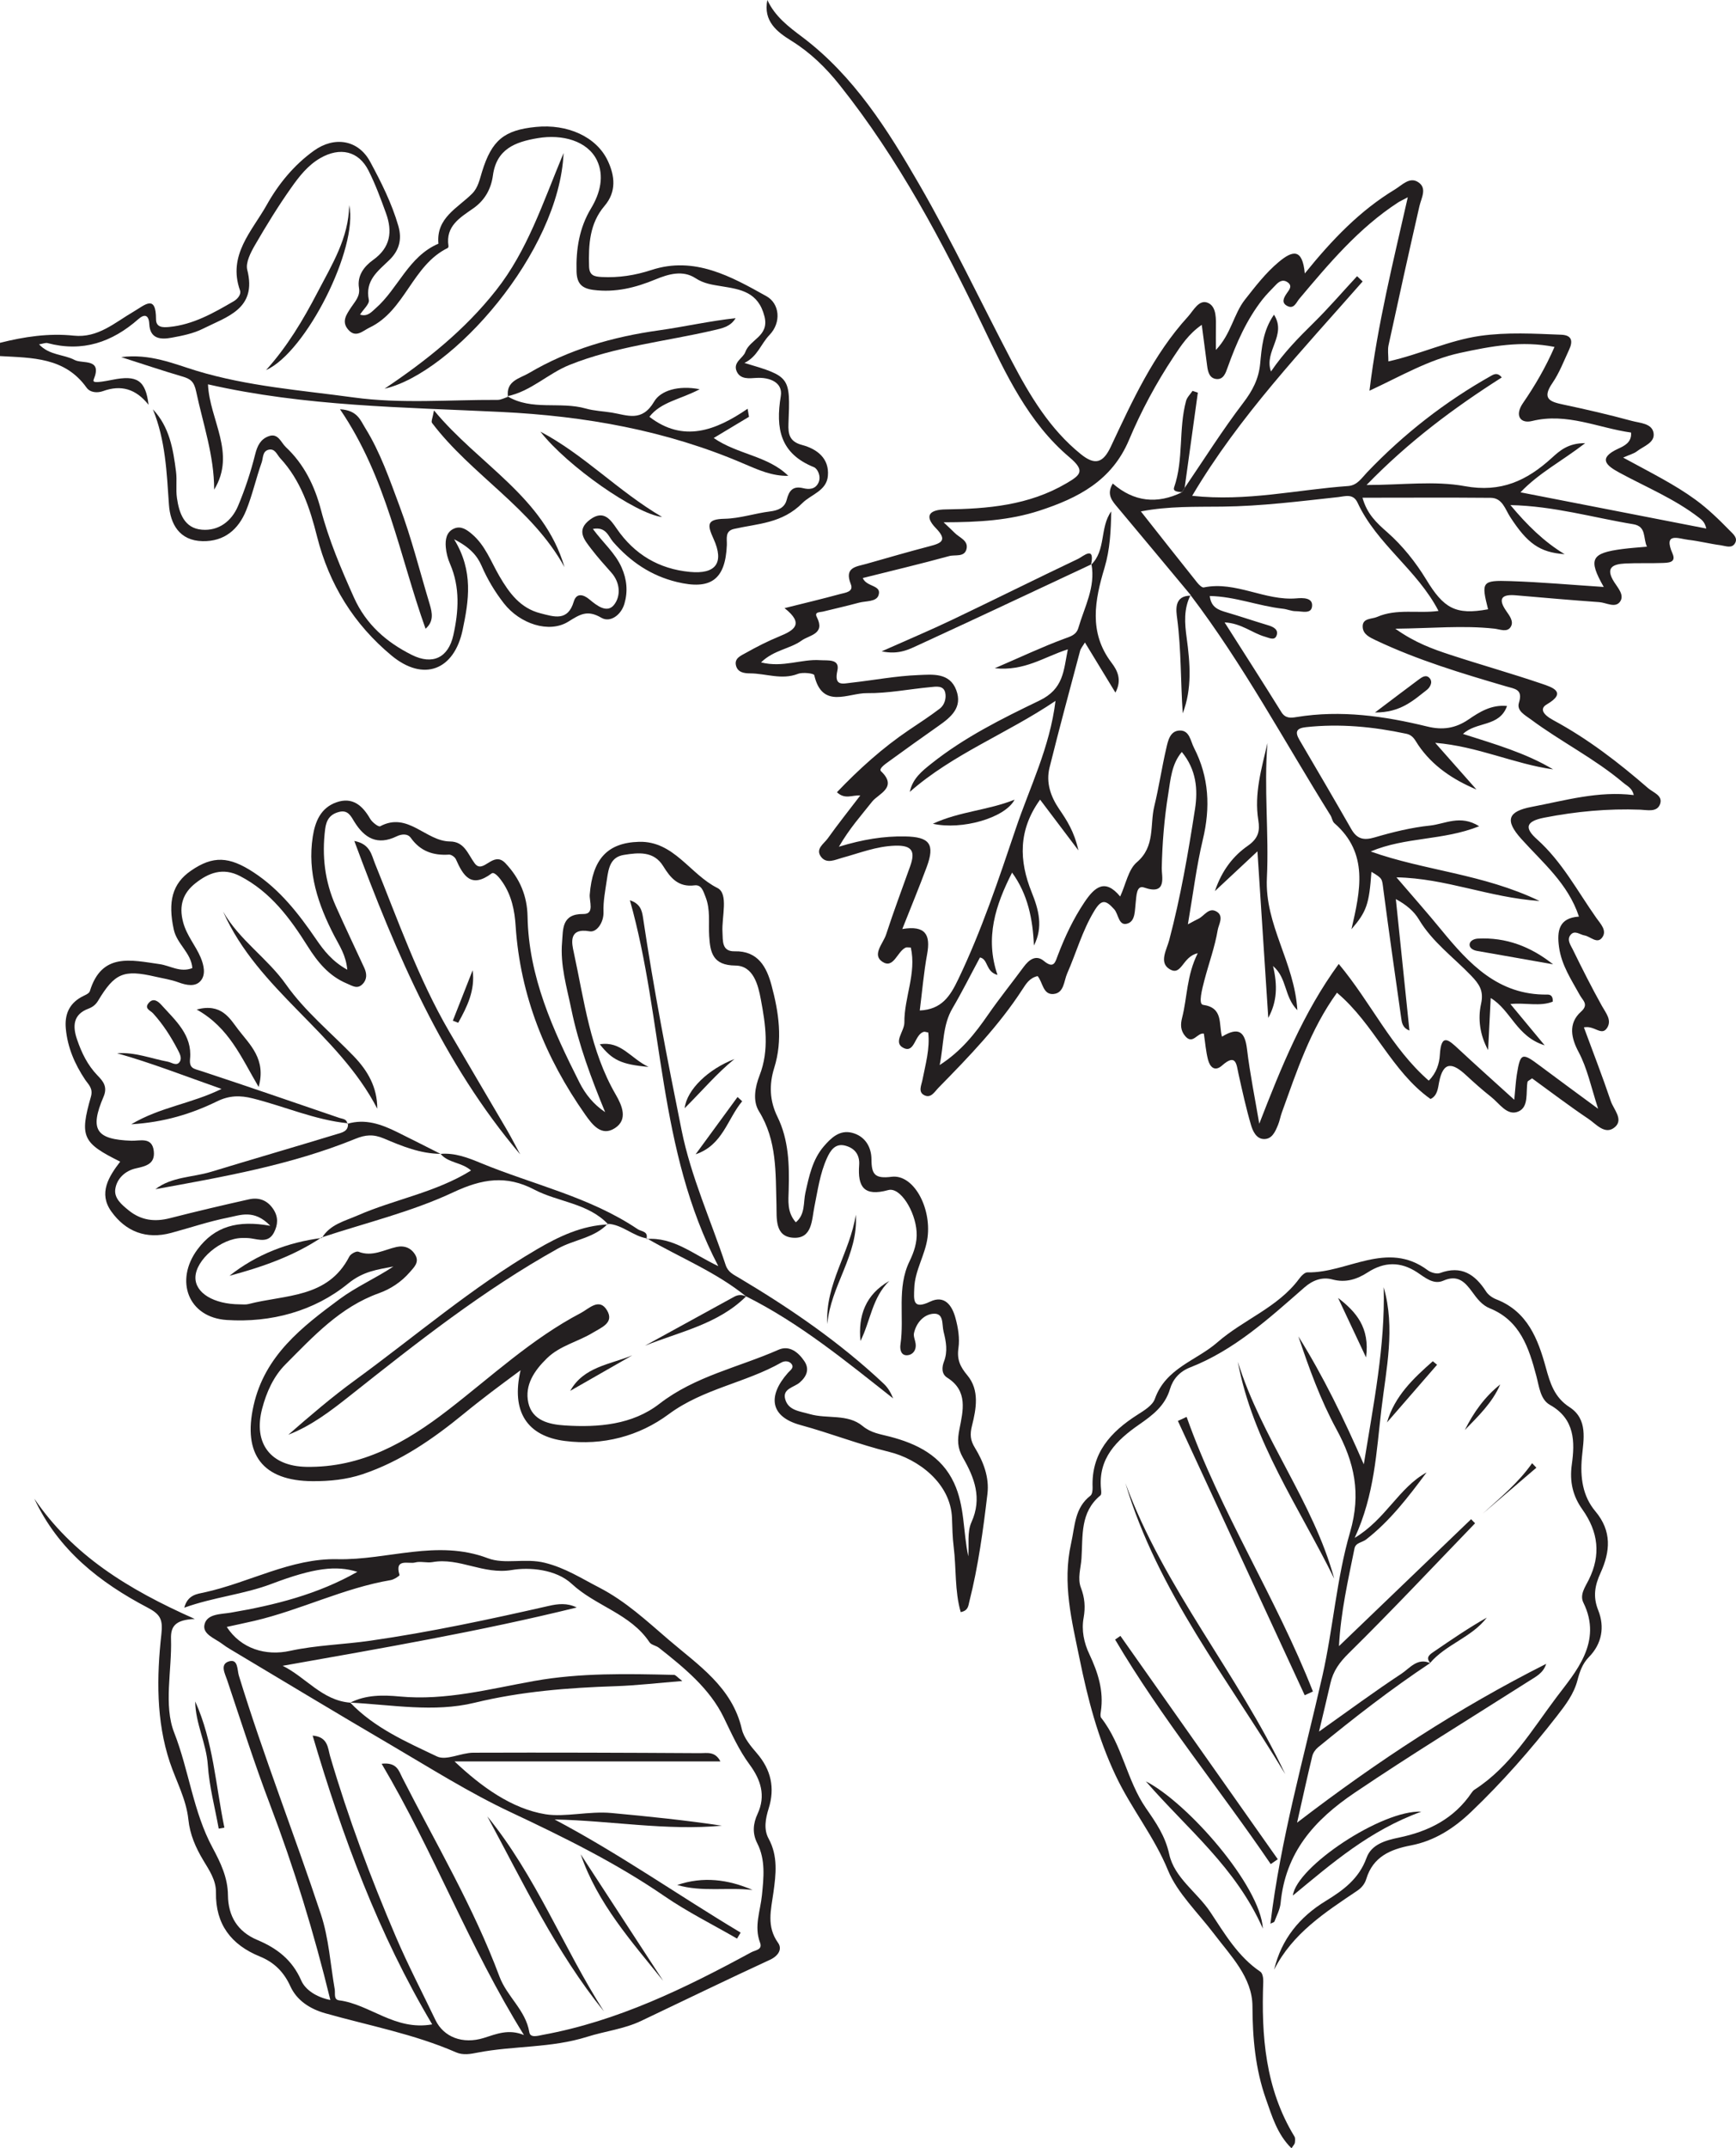 <?xml version="1.0" encoding="UTF-8"?>
<svg xmlns="http://www.w3.org/2000/svg" xmlns:xlink="http://www.w3.org/1999/xlink" width="176.975pt" height="218.912pt" viewBox="0 0 176.975 218.912" version="1.1">
<defs>
<clipPath id="clip1">
  <path d="M 74 0 L 176.977 0 L 176.977 117 L 74 117 Z M 74 0 "/>
</clipPath>
<clipPath id="clip2">
  <path d="M 108 128 L 164 128 L 164 218.91 L 108 218.91 Z M 108 128 "/>
</clipPath>
</defs>
<g id="surface1">
<path style=" stroke:none;fill-rule:evenodd;fill:rgb(13.73%,12.16%,12.549%);fill-opacity:1;" d="M 0 34.934 C 2.469 34.312 4.965 33.934 7.516 34.203 C 9.992 34.465 11.711 32.863 13.621 31.754 C 14.758 31.09 15.91 29.938 15.906 32.539 C 15.906 33.379 16.621 33.379 17.23 33.32 C 19.684 33.09 21.762 31.898 23.824 30.699 C 24.234 30.461 24.609 29.988 24.469 29.598 C 23.188 25.996 25.688 23.562 27.191 20.883 C 28.391 18.742 29.973 16.812 32.004 15.355 C 34.094 13.855 36.527 14.242 37.734 16.48 C 38.859 18.562 39.934 20.699 40.605 23.012 C 41.02 24.434 40.656 25.551 39.715 26.473 C 38.539 27.621 37.191 28.562 37.602 30.566 C 37.684 30.969 37.043 31.52 36.703 32.059 C 37.465 32.305 37.879 31.781 38.27 31.441 C 40.594 29.418 41.625 26.141 44.695 24.832 C 44.445 22.191 46.656 21.211 48.137 19.727 C 48.738 19.121 48.898 18.285 49.141 17.5 C 50.133 14.293 51.383 13.254 54.641 12.934 C 57.848 12.617 60.809 13.922 61.969 16.402 C 62.668 17.902 62.879 19.52 61.621 20.992 C 60.105 22.77 59.988 24.926 60.051 27.137 C 60.078 28.082 60.586 28.188 61.344 28.227 C 63.082 28.316 64.73 28.062 66.402 27.516 C 70.805 26.07 74.551 28.184 78.145 30.191 C 79.465 30.93 79.688 32.844 78.441 34.137 C 77.566 35.047 77.23 36.332 75.891 36.984 C 80.566 38.375 80.574 38.375 80.379 43.18 C 80.336 44.25 80.496 45.004 81.754 45.34 C 83.293 45.746 84.555 46.711 84.398 48.492 C 84.27 50.02 82.676 50.387 81.812 51.25 C 79.73 53.352 77.262 53.344 74.828 53.898 C 73.887 54.113 74.121 54.883 74.098 55.531 C 73.953 59.074 72.453 60.145 69 59.305 C 66.355 58.664 64.262 57.23 62.496 55.211 C 62.016 54.656 61.793 53.645 60.441 53.898 C 61.453 55.285 62.703 56.332 63.363 57.812 C 63.914 59.051 64.02 60.27 63.656 61.52 C 63.32 62.676 62.203 63.477 61.309 62.953 C 59.875 62.109 59.133 62.602 57.926 63.352 C 55.965 64.562 53 63.57 51.371 61.484 C 50.453 60.309 49.695 59.043 49.094 57.656 C 48.656 56.645 47.918 55.777 46.293 54.953 C 48.293 58.207 47.785 61.223 47.164 64.184 C 46.297 68.312 43.164 69.5 39.91 66.797 C 36.094 63.629 33.559 59.57 32.324 54.684 C 31.602 51.805 30.664 48.949 28.562 46.688 C 28.227 46.324 28.035 45.672 27.379 45.828 C 26.742 45.984 26.836 46.68 26.676 47.125 C 26.102 48.738 25.734 50.43 25.094 52.012 C 24.312 53.949 22.871 55.188 20.656 55.145 C 18.27 55.098 17.359 53.371 17.223 51.43 C 16.996 48.133 16.871 44.852 15.586 41.711 C 17.285 43.508 17.656 45.781 17.945 48.066 C 18.059 48.949 17.91 49.871 18.039 50.75 C 18.262 52.289 18.781 53.828 20.582 53.977 C 22.285 54.121 23.605 53.117 24.262 51.57 C 24.98 49.871 25.562 48.094 26.012 46.305 C 26.234 45.41 26.57 44.746 27.398 44.449 C 28.363 44.102 28.645 45.098 29.137 45.559 C 30.988 47.289 32.07 49.496 32.707 51.914 C 33.52 55.027 34.77 57.961 36.082 60.887 C 37.316 63.633 39.406 65.453 41.996 66.742 C 44.105 67.793 45.707 67.016 46.215 64.73 C 46.758 62.301 46.914 59.855 45.883 57.469 C 45.648 56.934 45.492 56.336 45.445 55.754 C 45.383 55 45.496 54.195 46.305 53.855 C 47 53.562 47.586 53.973 48.121 54.43 C 49.473 55.582 50.055 57.238 50.914 58.715 C 51.91 60.422 53.039 61.977 55.098 62.496 C 56.48 62.848 57.883 63.352 58.492 61.305 C 58.773 60.355 59.512 60.598 60.09 61.082 C 60.863 61.734 61.898 62.523 62.602 61.629 C 63.297 60.742 63.242 59.375 62.312 58.336 C 61.621 57.559 60.922 56.781 60.289 55.953 C 59.562 55 58.691 54.023 60.168 52.934 C 61.551 51.918 62.25 52.969 62.871 53.871 C 64.684 56.508 67.188 57.98 70.32 58.277 C 72.984 58.535 73.852 57.348 72.742 54.91 C 72.09 53.473 72.023 52.902 73.879 52.863 C 75.422 52.832 76.949 52.309 78.5 52.117 C 79.332 52.012 79.992 51.738 80.199 50.93 C 80.438 49.992 80.836 49.492 81.879 49.746 C 82.488 49.895 83.105 49.867 83.43 49.203 C 83.746 48.551 83.348 47.758 82.973 47.605 C 79.535 46.219 79.051 43.672 79.598 40.359 C 79.824 38.977 78.48 38.422 77.09 38.512 C 76.352 38.559 75.473 38.676 75.102 37.844 C 74.688 36.914 75.762 36.488 75.977 35.879 C 76.445 34.559 78.441 34.281 77.934 32.246 C 77.309 29.746 75.48 29.484 73.59 29.176 C 72.633 29.016 71.77 28.918 70.891 28.34 C 69.605 27.504 68.152 27.922 66.812 28.477 C 64.785 29.316 62.723 29.832 60.492 29.543 C 59.332 29.391 58.816 28.914 58.777 27.695 C 58.707 25.395 59.059 23.211 60.25 21.238 C 61.203 19.66 61.613 17.914 60.852 16.332 C 59.891 14.352 57.32 13.652 54.812 14.078 C 52.516 14.465 50.617 15.184 50.25 17.879 C 50.062 19.254 49.426 20.41 48.246 21.234 C 46.91 22.172 45.41 23.027 45.719 25.062 C 45.73 25.129 45.695 25.246 45.645 25.27 C 42.02 27.031 41.309 31.66 37.664 33.387 C 36.984 33.711 36.262 34.5 35.48 33.57 C 34.793 32.75 35.328 32.039 35.781 31.34 C 36.18 30.727 36.73 30.215 36.594 29.336 C 36.398 28.086 37.117 27.145 38.043 26.484 C 39.809 25.223 40.027 23.598 39.352 21.734 C 38.82 20.262 38.273 18.785 37.57 17.387 C 36.559 15.375 34.656 14.961 32.656 16.109 C 31.375 16.848 30.5 17.98 29.691 19.125 C 28.355 21.012 27.145 22.988 25.984 24.988 C 25.551 25.742 25.02 26.77 25.207 27.5 C 26.219 31.477 23.141 32.266 20.691 33.496 C 19.715 33.988 18.578 34.215 17.484 34.414 C 16.395 34.617 15.297 34.547 15.219 33.027 C 15.172 32.07 14.727 31.973 14.113 32.512 C 11.426 34.879 8.406 35.91 4.844 34.961 C 4.648 34.91 4.41 35.02 3.98 35.09 C 5.051 36.23 6.504 36.094 7.609 36.684 C 8.41 37.105 10.453 36.461 9.555 38.664 C 9.43 38.969 9.656 39.059 11.449 38.703 C 13.977 38.195 14.84 38.742 15.145 41.25 C 13.836 39.605 12.324 39.195 10.5 39.855 C 9.93 40.059 9.191 40.016 8.824 39.5 C 6.609 36.391 3.262 36.473 0 36.285 Z M 0 34.934 "/>
<g clip-path="url(#clip1)" clip-rule="nonzero">
<path style=" stroke:none;fill-rule:evenodd;fill:rgb(13.73%,12.16%,12.549%);fill-opacity:1;" d="M 159.504 56.473 C 156.949 56.293 155.695 55.363 153.949 52.672 C 153.441 51.891 153.164 50.742 151.973 50.73 C 147.625 50.691 143.281 50.719 138.898 50.719 C 139.363 52.383 140.328 53.277 141.434 54.246 C 142.977 55.605 144.32 57.289 145.395 59.055 C 147.172 61.98 148.379 62.703 151.699 62.086 C 150.992 59.289 151.062 59.117 153.961 59.215 C 157.105 59.316 160.246 59.602 163.492 59.812 C 161.875 56.965 162.203 56.359 165.402 55.945 C 166.199 55.84 167.004 55.789 167.895 55.707 C 167.484 54.82 167.871 53.645 166.5 53.418 C 162.426 52.75 158.43 51.566 153.977 51.469 C 155.691 53.516 157.391 55.195 159.504 56.473 M 111.219 57.562 C 112.777 56.102 112.094 53.742 113.285 52.113 C 113.25 54.074 113.16 55.977 112.605 57.84 C 111.613 61.141 110.957 64.43 113.316 67.535 C 113.887 68.285 114.414 69.258 113.711 70.578 C 112.621 68.789 111.645 67.18 110.602 65.469 C 110.395 65.82 110.184 66.055 110.109 66.324 C 109.055 70.281 107.984 74.234 106.996 78.211 C 106.613 79.742 107.102 81.164 107.984 82.457 C 108.754 83.586 109.508 84.727 109.938 86.656 C 108.41 84.637 107.234 83.078 106.031 81.484 C 103.789 84.594 103.879 87.715 105.176 90.93 C 105.887 92.691 106.371 94.469 105.402 96.352 C 105.289 93.656 104.781 91.125 103.176 88.918 C 101.488 92.23 100.391 95.555 101.688 99.348 C 100.457 99.008 100.762 97.742 99.902 97.566 C 98.957 99.32 98.09 101.059 97.109 102.73 C 96.066 104.496 96.227 106.457 95.793 108.531 C 98.012 107.102 99.414 105.297 100.738 103.387 C 101.887 101.73 103.156 100.16 104.352 98.535 C 104.898 97.789 105.609 97.258 106.406 97.914 C 107.453 98.781 107.578 98.027 107.852 97.316 C 108.57 95.434 109.422 93.625 110.551 91.941 C 111.57 90.422 112.633 89.461 114.195 91.355 C 114.789 90.066 115.027 88.602 115.891 87.867 C 117.789 86.254 117.207 84.086 117.672 82.164 C 118.145 80.215 118.438 78.223 118.891 76.27 C 119.07 75.492 119.266 74.469 120.266 74.441 C 121.277 74.414 121.363 75.512 121.723 76.207 C 123.262 79.199 123.406 82.297 122.621 85.559 C 121.969 88.293 121.629 91.105 121.098 94.191 C 121.66 93.895 121.895 93.75 122.148 93.637 C 122.777 93.352 123.23 92.383 124.062 92.914 C 124.789 93.379 124.227 94.23 124.141 94.754 C 123.848 96.504 123.223 98.191 122.773 99.918 C 122.555 100.762 122.137 102.324 122.645 102.395 C 124.746 102.688 124.219 104.367 124.574 105.637 C 126.293 104.586 126.914 105.152 127.125 106.906 C 127.43 109.453 127.949 111.977 128.375 114.508 C 130.609 108.754 132.852 103.188 136.477 98.227 C 139.797 102.207 141.852 106.805 145.652 110.117 C 146.438 109.348 146.734 108.375 146.785 107.477 C 146.918 105.234 147.691 105.965 148.703 106.91 C 150.484 108.57 152.305 110.191 154.371 112.066 C 154.484 110.938 154.52 110.223 154.629 109.523 C 154.988 107.273 155.152 107.223 156.98 108.598 C 158.793 109.957 160.625 111.293 162.918 112.984 C 162.168 110.645 161.809 108.859 160.93 107.203 C 160.211 105.855 159.805 104.316 161.176 103.09 C 161.996 102.359 161.355 101.949 161.059 101.41 C 160.195 99.844 159.184 98.352 158.934 96.508 C 158.707 94.855 158.922 93.535 160.965 93.402 C 159.852 90.031 157.266 87.91 155.082 85.477 C 153.398 83.602 153.688 82.684 156.152 82.219 C 159.555 81.574 162.918 80.574 166.551 81.02 C 166.395 80.293 165.871 80.094 165.492 79.77 C 162.57 77.297 159.125 75.586 156.066 73.312 C 155.461 72.863 154.594 72.434 154.848 71.613 C 155.277 70.223 154.43 70.203 153.527 69.938 C 149.02 68.617 144.516 67.266 140.25 65.242 C 139.609 64.938 138.965 64.633 138.918 63.906 C 138.859 62.957 139.859 63.102 140.383 62.867 C 142.387 61.988 144.602 62.543 146.648 62.254 C 144.465 58.047 140.355 55.453 138.398 51.23 C 137.945 50.25 137.105 50.582 136.449 50.652 C 132.512 51.078 128.586 51.582 124.617 51.625 C 121.891 51.656 119.156 51.566 116.305 52.113 C 118.281 54.617 120.156 57 122.051 59.371 C 122.223 59.586 122.535 59.898 122.723 59.859 C 125.996 59.188 128.945 61.25 132.172 60.973 C 132.805 60.918 133.809 60.891 133.762 61.723 C 133.719 62.633 132.711 62.273 132.098 62.281 C 131.66 62.285 131.227 62.078 130.781 62.031 C 128.297 61.758 125.918 60.781 123.328 60.734 C 123.461 61.898 124.211 62.156 125.031 62.395 C 126.457 62.812 127.863 63.293 129.289 63.719 C 129.848 63.887 130.367 64.172 130.133 64.777 C 129.926 65.312 129.371 64.992 128.953 64.879 C 127.66 64.516 126.582 63.516 124.84 63.422 C 126.887 66.645 128.781 69.586 130.625 72.559 C 131.047 73.238 131.609 73.16 132.188 73.066 C 136.707 72.332 141.125 72.965 145.508 74.035 C 147.027 74.406 148.344 74.246 149.707 73.316 C 150.793 72.574 152.023 71.781 153.633 71.941 C 152.867 74.105 150.5 73.504 149.145 74.789 C 152.379 75.824 155.508 76.715 158.336 78.402 C 154.348 77.844 150.656 76.051 146.309 75.695 C 147.855 77.445 149.188 78.949 150.516 80.453 C 148.09 79.43 146.027 78.039 144.59 75.93 C 144.25 75.43 144.07 74.926 143.371 74.773 C 139.992 74.051 136.594 73.723 133.141 74.098 C 132.191 74.203 131.973 74.547 132.465 75.387 C 134.242 78.414 136.016 81.441 137.758 84.488 C 138.332 85.492 139.012 85.664 140.137 85.332 C 141.984 84.789 143.883 84.324 145.789 84.125 C 147.305 83.965 148.875 82.984 150.793 84.195 C 147.066 85.676 143.316 85.262 139.734 86.766 C 145.199 88.723 151.176 89.035 156.949 91.812 C 151.777 91.457 147.414 89.496 142.359 89.402 C 144.059 91.383 145.531 93.043 146.934 94.758 C 149.77 98.215 152.738 101.414 157.727 101.348 C 157.977 101.344 158.328 101.402 158.297 102.066 C 157.004 102.594 155.531 102.152 153.977 102.312 C 155.105 103.676 156.109 104.887 157.469 106.52 C 154.586 105.625 154.039 102.941 151.969 101.699 C 151.871 103.59 151.789 105.297 151.703 107.004 C 150.863 105.469 150.648 103.828 150.984 102.297 C 151.281 100.965 150.805 100.289 149.984 99.43 C 148.184 97.551 146.023 96 144.652 93.699 C 144.152 92.863 143.375 92.199 142.297 91.617 C 142.777 96.234 143.227 100.59 143.684 105.012 C 142.961 104.734 142.906 104.188 142.836 103.68 C 142.219 99.344 141.598 95.004 141.027 90.656 C 140.883 89.539 140.973 89.527 139.809 88.84 C 139.578 92.133 139.32 92.895 137.773 94.688 C 138.676 90.766 139.555 86.953 136.031 83.883 C 135.824 83.703 135.793 83.34 135.637 83.086 C 130.941 75.57 126.754 67.727 121.371 60.645 L 121.438 60.703 C 118.953 57.723 116.477 54.734 113.98 51.762 C 113.387 51.059 112.758 50.402 113.441 49.273 C 115.594 51.145 117.965 51.398 120.496 50.16 C 120.586 50.012 120.676 49.863 120.766 49.719 C 122.738 46.82 124.609 43.848 126.73 41.066 C 127.684 39.82 128.316 38.617 128.465 37.07 C 128.625 35.41 128.742 33.707 129.875 32.066 C 131.223 34.176 128.82 35.785 129.57 37.855 C 130.887 35.918 132.398 34.391 133.934 32.879 C 135.469 31.367 136.875 29.727 138.344 28.145 C 138.531 28.32 138.723 28.504 138.914 28.68 C 132.809 35.648 126.367 42.355 121.535 50.523 C 127.094 51.129 132.234 49.895 137.43 49.527 C 138.359 49.461 138.789 48.738 139.359 48.141 C 143.098 44.223 147.324 40.922 152.051 38.273 C 152.352 38.105 152.703 37.965 153.098 38.461 C 148.211 41.57 143.602 45 139.312 49.422 C 142.961 49.422 146.238 48.973 149.324 49.539 C 153.023 50.219 155.66 48.973 158.199 46.66 C 159 45.93 159.871 45.145 161.598 45.16 C 159.211 47.004 156.902 48.176 155.004 50.168 C 161.461 51.43 167.699 52.641 173.945 53.859 C 173.793 53.199 173.508 52.992 173.23 52.773 C 170.734 50.836 167.816 49.645 165.066 48.152 C 163.758 47.441 162.855 46.699 164.965 45.723 C 165.512 45.469 166.371 45.109 166.277 44.078 C 162.914 43.605 159.746 42.027 156.18 42.902 C 154.988 43.195 154.391 42.34 155.25 41.086 C 156.469 39.312 157.555 37.465 158.473 35.352 C 155.121 34.684 151.977 35.285 148.848 35.961 C 145.672 36.648 142.859 38.301 139.609 39.816 C 140.434 33.027 142.02 26.727 143.516 20.102 C 142.91 20.426 142.707 20.512 142.523 20.633 C 138.516 23.238 135.488 26.848 132.453 30.453 C 132.148 30.816 131.918 31.516 131.258 31.191 C 130.582 30.867 130.871 30.34 131.184 29.883 C 131.438 29.516 131.793 29.129 131.25 28.754 C 130.797 28.438 130.398 28.676 130.07 29.023 C 129.609 29.512 129.121 29.98 128.707 30.508 C 127.074 32.594 126.031 34.977 125.148 37.449 C 124.961 37.973 124.734 38.711 123.988 38.621 C 123.289 38.539 123.137 37.883 123.059 37.266 C 122.887 35.965 122.715 34.656 122.512 33.102 C 121.18 34.02 120.414 35.191 119.648 36.348 C 117.867 39.031 116.34 41.875 115.098 44.824 C 113.348 48.988 109.902 50.754 105.957 52.039 C 102.918 53.027 99.77 53.219 96.195 53.223 C 96.793 53.793 97.059 54.027 97.305 54.281 C 97.793 54.793 98.762 55.07 98.523 55.973 C 98.305 56.801 97.359 56.5 96.766 56.664 C 93.867 57.461 90.941 58.152 87.953 58.902 C 88.344 59.848 89.934 59.586 89.555 60.672 C 89.32 61.34 88.27 61.227 87.57 61.414 C 86.352 61.742 85.117 62.023 83.887 62.324 C 83.562 62.402 82.984 62.336 83.277 62.898 C 84.156 64.625 82.496 64.711 81.73 65.266 C 80.543 66.129 78.891 66.223 77.582 67.5 C 79.832 68.059 81.703 67.137 83.609 67.273 C 84.367 67.324 85.641 67.109 85.367 68.332 C 85 69.977 85.938 69.66 86.777 69.57 C 89.066 69.316 91.344 68.875 93.637 68.789 C 95.035 68.734 96.809 68.512 97.484 70.32 C 98.148 72.086 96.957 73.074 95.672 73.973 C 93.957 75.172 92.262 76.395 90.566 77.625 C 90.219 77.879 89.551 78.336 89.82 78.594 C 91.559 80.25 89.527 80.898 88.914 81.68 C 87.805 83.086 86.609 84.406 85.523 86.281 C 87.973 85.535 90.086 85.195 92.262 85.234 C 94.77 85.273 95.34 86.012 94.469 88.359 C 93.703 90.418 92.863 92.445 91.984 94.668 C 94.379 94.266 94.867 95.281 94.52 97.199 C 94.168 99.125 94.004 101.086 93.766 102.969 C 95.996 102.863 96.859 101.52 97.68 99.805 C 100.066 94.832 101.801 89.617 103.559 84.418 C 104.98 80.207 107.023 76.176 107.602 71.422 C 102.637 74.773 97.156 76.82 92.746 80.695 C 93.039 79.328 93.988 78.578 94.953 77.809 C 98.309 75.137 102.145 73.227 105.953 71.395 C 108.441 70.199 108.418 68.359 108.859 66.168 C 106.418 66.945 104.477 68.406 101.414 68.094 C 104.125 66.926 106.262 65.914 108.469 65.098 C 109.148 64.848 109.723 64.707 109.938 63.969 C 110.555 61.848 111.695 59.836 111.27 57.5 Z M 122.102 97.137 C 120.504 97.473 120.48 99.566 119.188 98.727 C 118.145 98.055 118.941 96.758 119.191 95.809 C 120.355 91.418 121.125 86.945 121.82 82.465 C 122.137 80.441 121.961 78.434 120.48 76.625 C 119.434 77.859 119.332 79.426 119.098 80.883 C 118.691 83.391 118.484 85.922 118.434 88.477 C 118.414 89.277 119.023 91.277 116.637 90.441 C 115.844 90.16 115.859 91.316 115.781 91.934 C 115.68 92.738 115.758 93.812 114.992 94.094 C 114.031 94.449 114.043 93.164 113.59 92.66 C 112.711 91.676 112.281 91.617 111.543 92.844 C 110.328 94.855 109.719 97.094 108.789 99.203 C 108.453 99.965 108.484 101.191 107.402 101.289 C 106.309 101.391 106.309 100.07 105.777 99.465 C 104.961 99.648 104.605 100.246 104.242 100.801 C 101.832 104.52 98.777 107.68 95.691 110.824 C 95.273 111.25 94.922 111.926 94.254 111.617 C 93.559 111.293 93.93 110.598 94.039 110.039 C 94.352 108.441 94.812 106.863 94.629 105.211 C 94.43 105.184 94.277 105.109 94.156 105.148 C 93.23 105.434 93.258 107.34 92.121 106.793 C 90.996 106.25 92.203 105.098 92.195 104.195 C 92.172 101.641 93.445 99.172 92.852 96.555 C 92.609 96.555 92.445 96.508 92.328 96.559 C 91.449 96.965 91.102 98.785 89.934 97.992 C 88.879 97.277 90.039 96.133 90.332 95.23 C 91.09 92.891 91.961 90.594 92.785 88.273 C 93.301 86.824 93.07 86.113 91.242 86.176 C 89.32 86.238 87.621 86.934 85.832 87.418 C 85.172 87.598 84.293 88.055 83.727 87.344 C 83.066 86.52 83.992 85.988 84.383 85.438 C 85.418 83.984 86.535 82.59 87.699 81.062 C 86.871 80.996 86.148 81.504 85.32 80.73 C 87.574 78.371 89.969 76.207 92.676 74.379 C 93.73 73.672 94.797 72.977 95.809 72.207 C 96.305 71.824 96.484 71.133 96.359 70.578 C 96.184 69.816 95.414 69.965 94.844 70.02 C 92.684 70.219 90.527 70.66 88.375 70.633 C 86.488 70.605 83.812 72.32 83.008 68.793 C 82.969 68.617 81.832 68.477 81.344 68.668 C 79.684 69.312 78.086 68.625 76.469 68.617 C 75.824 68.617 75.207 68.504 75.031 67.828 C 74.832 67.066 75.562 66.801 76.035 66.531 C 77.141 65.91 78.273 65.332 79.445 64.852 C 80.957 64.234 82.027 63.582 79.98 61.969 C 82.059 61.449 83.863 61.02 85.656 60.531 C 86.16 60.395 87.055 60.32 86.734 59.523 C 86.035 57.781 87.316 57.746 88.336 57.453 C 90.48 56.844 92.617 56.223 94.773 55.66 C 95.969 55.352 96.609 55.059 95.418 53.832 C 94.125 52.504 94.84 51.93 96.391 51.91 C 100.672 51.855 104.875 51.504 108.707 49.254 C 110.148 48.41 110.672 47.988 109.035 46.605 C 104.816 43.047 102.535 38.105 100.203 33.246 C 96.066 24.617 91.59 16.188 85.594 8.66 C 84.191 6.895 82.609 5.355 80.664 4.148 C 79.223 3.254 77.789 2.164 78.227 0 C 79.004 1.684 80.395 2.727 81.793 3.777 C 87.051 7.742 90.492 13.219 93.699 18.77 C 97.094 24.648 100 30.809 103.156 36.824 C 105.004 40.344 107.027 43.73 110.191 46.285 C 111.645 47.457 112.465 47.168 113.246 45.504 C 115.438 40.844 117.574 36.133 121.105 32.266 C 121.668 31.648 122.238 30.445 123.164 30.871 C 124.047 31.281 123.961 32.531 123.953 33.512 C 123.945 34.105 123.953 34.699 123.953 35.66 C 125.523 34.023 125.75 32.008 126.926 30.52 C 127.992 29.168 129.016 27.824 130.352 26.703 C 131.789 25.5 132.777 25.293 133.016 27.867 C 135.805 24.41 138.645 21.457 142.203 19.305 C 142.941 18.859 143.703 17.984 144.582 18.566 C 145.516 19.184 144.895 20.16 144.699 21.023 C 143.621 25.734 142.578 30.449 141.555 35.172 C 141.449 35.656 141.539 36.184 141.539 36.828 C 144.801 36.098 147.703 34.684 150.887 34.227 C 153.656 33.836 156.402 34 159.16 34.109 C 160.301 34.152 160.344 34.824 159.957 35.645 C 159.422 36.793 158.965 38.008 158.254 39.039 C 157.137 40.668 158.047 40.949 159.406 41.234 C 161.738 41.727 164.062 42.266 166.359 42.891 C 167.176 43.113 168.406 43.129 168.57 44.117 C 168.738 45.121 167.547 45.461 166.863 45.996 C 166.57 46.223 166.172 46.316 165.469 46.629 C 168.398 48.223 170.727 49.375 172.832 50.91 C 174.113 51.844 175.227 52.93 176.324 54.051 C 176.695 54.43 177.199 54.82 176.863 55.375 C 176.535 55.918 175.902 55.629 175.418 55.562 C 174.309 55.418 173.219 55.133 172.109 55.008 C 171.129 54.895 169.523 54.168 170.512 56.43 C 170.91 57.352 170.031 57.344 169.477 57.367 C 168.207 57.418 166.934 57.355 165.664 57.422 C 164.426 57.488 163.621 57.836 164.551 59.305 C 164.922 59.895 165.645 60.656 165.141 61.328 C 164.648 61.984 163.75 61.41 163.039 61.359 C 160.203 61.156 157.375 60.91 154.543 60.664 C 153.141 60.539 152.648 60.961 153.551 62.258 C 153.898 62.758 154.352 63.34 154.004 63.887 C 153.641 64.469 152.902 64.121 152.336 64.059 C 149.148 63.711 145.977 64.027 142.242 64.066 C 144.27 65.504 146.059 66.137 147.855 66.727 C 150.965 67.746 154.121 68.633 157.219 69.688 C 158.234 70.031 159.809 70.543 157.68 71.781 C 156.996 72.184 157.191 72.766 158.383 73.406 C 161.891 75.301 165.016 77.711 168.008 80.309 C 168.539 80.773 169.562 81.062 169.227 81.957 C 168.91 82.797 167.914 82.535 167.215 82.508 C 163.91 82.383 160.664 82.688 157.41 83.324 C 155.461 83.707 155.445 84.418 156.691 85.527 C 159.242 87.809 160.809 90.805 162.738 93.539 C 163.16 94.137 163.859 94.824 163.332 95.535 C 162.82 96.234 162.141 95.426 161.527 95.32 C 161.043 95.238 160.52 94.734 160.094 95.285 C 159.715 95.777 160.117 96.312 160.332 96.746 C 161.281 98.684 162.254 100.617 163.305 102.504 C 163.711 103.234 164.344 103.949 163.832 104.746 C 163.266 105.625 162.543 104.461 161.469 104.691 C 162.414 107.254 163.367 109.703 164.207 112.195 C 164.496 113.051 165.531 114.066 164.637 114.848 C 163.641 115.711 162.73 114.551 161.938 114.02 C 159.965 112.695 158.074 111.254 156.184 109.883 C 155.926 110.082 155.734 110.152 155.719 110.254 C 155.535 111.32 155.879 112.789 154.793 113.262 C 153.645 113.758 152.859 112.438 152.004 111.77 C 151.125 111.078 150.285 110.328 149.461 109.566 C 148.137 108.34 147.133 108.035 146.703 110.301 C 146.59 110.914 146.523 111.668 145.832 111.988 C 141.852 109.16 140.105 104.363 136.297 101.16 C 133.574 104.922 132.195 109.172 130.68 113.355 C 130.527 113.77 130.457 114.219 130.289 114.625 C 130.004 115.316 129.672 116.121 128.797 116.066 C 128.055 116.02 127.707 115.238 127.531 114.633 C 127.031 112.934 126.652 111.195 126.266 109.469 C 126.047 108.484 126.035 107.293 124.59 108.57 C 123.824 109.25 123.344 108.711 123.152 107.992 C 122.93 107.145 122.867 106.25 122.727 105.328 C 122.066 105.195 121.609 106.488 120.836 105.594 C 120.324 105 120.34 104.363 120.512 103.699 C 121.043 101.613 120.961 99.422 122.102 97.137 "/>
</g>
<path style=" stroke:none;fill-rule:evenodd;fill:rgb(13.73%,12.16%,12.549%);fill-opacity:1;" d="M 98.711 158.594 C 98.801 157.426 98.578 156.117 99.035 155.113 C 100.148 152.656 99.328 150.562 98.168 148.543 C 97.586 147.527 97.594 146.715 97.812 145.617 C 98.176 143.762 98.703 141.727 96.566 140.387 C 95.945 139.996 96.027 139.277 96.23 138.754 C 96.633 137.699 96.449 136.719 96.191 135.691 C 96.004 134.941 96.258 133.758 95.102 133.875 C 94.145 133.973 93.402 134.812 93.176 135.848 C 93.105 136.18 93.297 136.566 93.344 136.926 C 93.43 137.547 93.086 138.027 92.559 138.094 C 91.824 138.191 91.727 137.473 91.797 137 C 92.211 134.188 91.398 131.242 92.723 128.523 C 93.176 127.586 93.516 126.598 93.441 125.512 C 93.309 123.414 91.77 120.934 90.551 121.27 C 88.055 121.961 87.422 120.922 87.586 118.723 C 87.664 117.668 87.129 116.988 86.152 116.738 C 85.121 116.473 84.637 117.277 84.301 118.016 C 83.59 119.586 83.363 121.297 83.02 122.98 C 82.75 124.305 82.812 126.23 80.891 126.129 C 78.957 126.027 79.195 124.125 79.156 122.777 C 79.059 119.496 79.223 116.227 77.371 113.238 C 76.711 112.168 76.977 110.762 77.438 109.574 C 78.438 107 78.043 104.387 77.562 101.836 C 77.293 100.383 76.809 98.41 74.969 98.391 C 72.652 98.367 72.402 97.055 72.297 95.391 C 72.215 94.055 72.441 92.703 71.926 91.398 C 71.695 90.812 71.516 90.129 70.801 90.219 C 69.164 90.426 68.359 89.477 67.617 88.27 C 66.656 86.703 65.09 86.879 63.613 87.113 C 62.258 87.328 62.047 88.395 61.871 89.609 C 61.711 90.719 61.484 91.812 61.523 92.938 C 61.562 93.977 60.84 95.031 60.117 94.902 C 57.898 94.508 58.305 96.176 58.488 97.023 C 59.559 101.961 60.164 107.047 62.77 111.539 C 63.426 112.672 64.031 114.086 62.688 114.957 C 61.316 115.852 60.379 114.602 59.656 113.574 C 55.598 107.801 53.035 101.461 52.566 94.363 C 52.465 92.766 52.152 91.273 51.254 89.93 C 50.953 89.484 50.406 88.789 50.117 89.004 C 48.023 90.566 47.223 89.246 46.477 87.562 C 46.375 87.336 46.004 87.07 45.773 87.086 C 44.172 87.191 42.859 86.75 41.887 85.387 C 41.543 84.902 40.902 84.996 40.43 85.227 C 38.469 86.176 37.156 85.414 36.117 83.727 C 35.781 83.18 35.477 82.5 34.574 82.734 C 33.648 82.969 33.27 83.535 33.148 84.48 C 32.801 87.207 33.113 89.828 34.23 92.332 C 35.168 94.438 36.164 96.516 37.129 98.609 C 37.398 99.191 37.445 99.781 36.969 100.273 C 36.43 100.828 35.941 100.465 35.363 100.223 C 33.535 99.457 32.387 98.047 31.375 96.441 C 29.574 93.578 27.602 90.898 24.477 89.277 C 22.707 88.359 21.246 88.957 19.922 90.004 C 18.672 90.988 18.207 92.262 18.672 93.984 C 19.035 95.344 19.934 96.336 20.453 97.562 C 20.785 98.355 20.992 99.293 20.477 99.922 C 19.934 100.59 19.02 100.406 18.191 100.102 C 17.434 99.82 16.613 99.703 15.824 99.52 C 12.602 98.777 11.695 99.156 10.004 101.969 C 9.766 102.367 9.461 102.617 9.004 102.789 C 7.438 103.375 7.395 104.586 7.855 105.922 C 8.316 107.277 8.922 108.535 9.945 109.594 C 10.48 110.148 11 110.723 10.559 111.75 C 9.109 115.133 9.797 116.113 13.395 116.242 C 14.25 116.273 15.523 115.805 15.68 117.316 C 15.812 118.605 14.898 118.828 13.852 119.059 C 12.789 119.293 11.914 120.074 11.754 121.164 C 11.613 122.102 12.402 122.754 13.117 123.336 C 14.391 124.367 15.77 124.531 17.324 124.133 C 19.996 123.449 22.684 122.816 25.375 122.215 C 26.406 121.984 27.281 122.309 27.887 123.254 C 28.391 124.043 28.328 124.816 27.93 125.594 C 27.379 126.652 26.461 126.324 25.586 126.191 C 25.293 126.148 24.988 126.148 24.691 126.152 C 22.531 126.176 19.941 128.371 19.922 130.18 C 19.906 131.758 21.785 132.898 24.441 132.914 C 24.738 132.914 25.055 132.957 25.336 132.883 C 29.062 131.914 33.43 132.312 35.613 128.039 C 35.75 127.773 36.32 127.465 36.539 127.551 C 37.949 128.105 39.145 127.348 40.426 127.066 C 41.23 126.891 41.934 127.168 42.348 127.895 C 42.773 128.648 42.188 129.156 41.762 129.652 C 40.91 130.637 39.805 131.359 38.633 131.777 C 34.668 133.195 31.934 136.188 29.102 139.031 C 27.879 140.258 27.16 141.879 26.723 143.547 C 25.797 147.082 27.59 149.41 31.234 149.473 C 36.852 149.566 41.371 147.004 45.668 143.688 C 50.094 140.273 54.211 136.414 59.215 133.793 C 60.047 133.355 61.105 132.191 61.895 133.547 C 62.621 134.797 61.32 135.266 60.434 135.805 C 58.91 136.734 57.09 137.113 55.762 138.406 C 54.477 139.656 53.465 141.133 53.859 142.941 C 54.262 144.77 56.008 145.156 57.586 145.254 C 60.996 145.473 64.461 145.188 67.219 143.051 C 70.871 140.223 75.301 139.336 79.359 137.543 C 80.477 137.051 81.395 137.801 82 138.707 C 82.543 139.516 82.242 140.254 81.531 140.875 C 80.957 141.379 79.754 141.496 80.043 142.566 C 80.363 143.738 81.52 143.797 82.551 144.098 C 84.336 144.613 86.402 144.043 87.93 145.305 C 88.805 146.031 89.723 146.133 90.73 146.398 C 93.465 147.113 95.969 148.328 97.262 151.121 C 98.359 153.488 98.172 156.051 98.711 158.594 M 12.254 118.371 C 8.418 116.473 8.098 115.836 9.266 111.766 C 9.516 110.895 9.016 110.523 8.668 110.004 C 7.617 108.426 6.887 106.734 6.711 104.832 C 6.578 103.445 7.004 102.332 8.266 101.613 C 8.586 101.43 9.078 101.273 9.16 101 C 10.371 97.031 13.379 97.84 16.273 98.246 C 17.355 98.398 18.371 99.137 19.609 98.648 C 19.488 97.086 18.031 96.203 17.711 94.707 C 17.109 91.902 17.539 90.047 19.477 88.719 C 21.715 87.18 23.352 87.258 25.844 88.887 C 28.535 90.648 30.449 93.113 32.227 95.711 C 33.023 96.871 33.863 97.957 35.402 98.816 C 35.27 97.324 34.598 96.367 34.07 95.348 C 32.434 92.188 31.32 88.906 31.883 85.266 C 32.121 83.715 32.695 82.328 34.281 81.762 C 35.922 81.176 36.949 82.07 37.738 83.441 C 37.941 83.793 38.586 84.289 38.754 84.199 C 41.59 82.68 43.398 85.727 45.871 85.746 C 47.344 85.758 47.684 87.012 48.387 87.969 C 49.266 89.156 50.254 86.629 51.516 87.953 C 53.016 89.531 53.742 91.324 53.781 93.383 C 53.891 99.555 56.379 104.965 59.074 110.312 C 59.672 111.492 60.504 112.539 61.691 113.328 C 60.281 109.91 58.988 106.461 58.246 102.855 C 57.781 100.598 57.094 98.336 57.301 96 C 57.414 94.695 57.234 93.105 59.488 93.137 C 60.629 93.152 60.066 91.844 60.121 91.152 C 60.406 87.574 61.887 85.871 65.152 85.781 C 68.703 85.691 70.34 89.09 73.133 90.484 C 74.301 91.066 73.562 93.426 73.652 94.98 C 73.699 95.867 73.566 96.965 74.887 96.938 C 77.309 96.879 78.168 98.598 78.652 100.402 C 79.391 103.148 79.816 105.977 78.93 108.809 C 78.395 110.52 78.449 112.16 79.258 113.805 C 80.41 116.156 80.473 118.691 80.402 121.25 C 80.375 122.352 80.215 123.516 81.129 124.555 C 82.109 123.742 81.883 122.543 82.105 121.543 C 82.48 119.855 82.824 118.168 83.98 116.816 C 84.723 115.953 85.59 115.113 86.852 115.43 C 88.18 115.762 88.832 116.875 88.84 118.117 C 88.844 119.672 89.172 120.133 90.898 119.914 C 93.121 119.641 94.957 123.023 94.559 126.094 C 94.324 127.887 93.262 129.445 93.203 131.277 C 93.164 132.43 93.004 133.504 94.812 132.641 C 96.309 131.922 97.059 133.051 97.395 134.273 C 97.672 135.266 97.852 136.371 97.707 137.375 C 97.539 138.547 97.883 139.266 98.617 140.148 C 99.875 141.656 99.52 143.559 99.09 145.277 C 98.867 146.172 98.914 146.766 99.391 147.539 C 100.258 148.953 100.863 150.547 100.664 152.223 C 100.227 155.914 99.73 159.602 98.816 163.211 C 98.707 163.645 98.711 164.121 97.938 164.277 C 97.316 162.105 97.496 159.832 97.223 157.629 C 97.102 156.664 97.082 155.688 97.051 154.715 C 96.93 151.109 93.551 148.656 90.648 147.949 C 87.586 147.199 84.652 146.043 81.613 145.215 C 78.512 144.371 78.219 142.277 80.328 139.891 C 80.566 139.625 80.988 139.375 80.688 138.984 C 80.453 138.676 80 138.648 79.652 138.844 C 75.988 140.922 71.688 141.504 68.176 144.105 C 65.145 146.352 61.453 147.328 57.59 146.836 C 53.754 146.352 52.078 143.859 53.07 139.629 C 51.871 140.523 50.977 141.172 50.098 141.844 C 49.152 142.57 48.215 143.297 47.297 144.051 C 44.156 146.621 40.855 148.918 36.965 150.223 C 35.32 150.773 33.613 150.941 31.879 150.934 C 26.781 150.91 24.727 148.211 25.852 143.219 C 26.996 138.125 30.793 135.211 34.625 132.375 C 36.324 131.117 38.316 130.25 40.102 129.059 C 38.457 129.379 37.031 129.535 35.477 130.805 C 32.02 133.621 27.613 134.801 23.117 134.508 C 19.172 134.25 17.785 130.48 20.129 127.32 C 21.891 124.953 24.234 124.316 27.555 124.91 C 25.91 123.195 24.488 123.832 23.254 124.074 C 21.293 124.461 19.387 125.113 17.453 125.633 C 14.906 126.324 12.812 125.5 11.34 123.438 C 10.023 121.59 11.078 119.902 12.254 118.371 "/>
<path style=" stroke:none;fill-rule:evenodd;fill:rgb(13.73%,12.16%,12.549%);fill-opacity:1;" d="M 35.703 173.496 C 38.176 176.082 41.418 177.496 44.547 178.984 C 45.5 179.438 47 178.605 48.254 178.602 C 55.961 178.574 63.668 178.602 71.375 178.648 C 72.059 178.652 72.906 178.434 73.441 179.492 L 46.34 179.492 C 49.07 182.074 52.172 184.316 55.613 184.875 C 57.594 185.195 60.062 184.535 62.328 184.746 C 66.09 185.094 69.852 185.48 73.594 186.039 C 67.902 186.57 62.305 185.523 56.535 185.406 C 63.117 188.879 69.16 193.137 75.504 196.934 C 75.383 197.137 75.258 197.34 75.137 197.543 C 72.664 196.113 70.09 194.836 67.742 193.223 C 62.797 189.828 57.465 187.207 52.051 184.66 C 47.812 182.668 43.816 180.137 39.762 177.762 C 34.289 174.559 28.859 171.277 23.418 168.027 C 23.16 167.875 22.91 167.707 22.672 167.527 C 21.93 166.957 20.613 166.539 20.848 165.539 C 21.105 164.43 22.523 164.5 23.512 164.332 C 28.012 163.566 32.395 162.465 36.43 160.172 C 34.285 159.5 32.012 159.758 27.691 161.395 C 24.844 162.477 21.82 162.734 18.785 163.824 C 19.137 162.5 20.113 162.426 20.793 162.277 C 25.375 161.289 29.664 158.77 34.391 158.883 C 39.5 159 44.551 156.82 49.734 158.785 C 51.461 159.441 53.535 158.746 55.547 159.25 C 57.648 159.777 59.27 160.84 61.102 161.781 C 63.801 163.18 65.945 165.188 68.164 167.09 C 71.152 169.656 74.641 171.906 75.625 176.203 C 75.832 177.094 76.531 177.93 77.156 178.656 C 78.605 180.336 79.02 182.195 78.359 184.289 C 78.035 185.324 77.84 186.414 78.352 187.352 C 79.332 189.141 79.098 191.016 78.848 192.836 C 78.602 194.621 78.117 196.293 79.32 197.977 C 79.758 198.594 79.379 199.293 78.496 199.703 C 74.102 201.73 69.746 203.848 65.375 205.926 C 63.617 206.766 61.66 206.98 59.859 207.551 C 56.18 208.711 52.387 208.449 48.695 209.16 C 47.961 209.305 47.219 209.449 46.488 209.133 C 42.207 207.266 37.625 206.418 33.164 205.156 C 31.598 204.715 30.258 203.848 29.598 202.398 C 28.926 200.922 27.93 199.953 26.488 199.367 C 23.559 198.172 21.965 196.086 22.016 192.848 C 22.035 191.586 21.324 190.57 20.723 189.566 C 19.941 188.262 19.363 186.938 19.203 185.406 C 18.984 183.328 17.957 181.496 17.309 179.559 C 15.914 175.359 15.965 170.883 16.453 166.508 C 16.617 165.023 16.344 164.5 15.066 163.828 C 10.188 161.27 5.941 157.961 3.496 152.711 C 7.391 158.441 12.977 161.926 19.859 164.973 C 17.836 165.051 17.391 165.758 17.434 167.016 C 17.535 170.219 16.66 173.766 17.758 176.559 C 19.27 180.422 19.691 184.617 21.668 188.281 C 22.488 189.809 23.219 191.32 23.238 193.121 C 23.262 195.242 24.195 196.828 26.242 197.688 C 28.215 198.516 29.785 199.699 30.707 201.809 C 31.121 202.766 32.262 203.52 33.676 203.801 C 32 196.91 29.977 190.336 27.523 183.879 C 25.934 179.699 24.574 175.43 23.152 171.188 C 22.938 170.551 22.375 169.559 23.379 169.285 C 24.285 169.043 24.172 170.164 24.348 170.738 C 26.863 178.945 30.016 186.93 32.715 195.07 C 33.523 197.512 33.68 200.164 34.125 202.723 C 34.195 203.137 33.988 203.762 34.574 203.836 C 37.734 204.246 40.262 206.961 44.059 206.285 C 38.57 197.059 34.926 187.195 31.871 176.859 C 33.449 176.984 33.418 178.152 33.648 178.941 C 35.492 185.23 37.785 191.355 40.363 197.375 C 41.59 200.246 43.043 203.02 44.391 205.84 C 45.219 207.57 47.156 208.344 49.324 207.668 C 50.605 207.266 51.84 206.727 53.414 207.371 C 47.828 198.402 44.254 188.758 38.906 179.727 C 40.469 179.551 40.66 180.457 41.004 181.129 C 44.422 187.836 48.281 194.336 50.918 201.414 C 51.684 203.465 53.59 204.828 53.961 207.086 C 54.062 207.703 54.852 207.441 55.324 207.355 C 62.969 205.961 69.84 202.602 76.586 198.941 C 77.012 198.711 77.762 198.691 77.48 197.949 C 76.855 196.289 77.516 194.73 77.676 193.117 C 77.852 191.348 78.059 189.52 77.199 187.836 C 76.676 186.805 76.773 185.816 77.234 184.824 C 78.09 182.973 77.551 181.352 76.426 179.824 C 75.32 178.332 74.586 176.664 73.773 174.996 C 72.348 172.062 69.738 169.934 67.168 167.906 C 66.879 167.684 66.398 167.625 66.215 167.352 C 64.277 164.43 60.73 163.672 58.281 161.391 C 56.672 159.898 53.949 159.684 52.184 159.984 C 49.258 160.48 46.832 158.688 44.09 159.18 C 43.512 159.281 42.867 159.066 42.316 159.219 C 41.668 159.398 40.188 158.738 40.73 160.496 C 40.754 160.574 40.172 160.953 39.84 161.012 C 35.035 161.824 30.656 164.059 25.941 165.164 C 25.004 165.383 24.055 165.578 23.117 165.785 C 24.574 168.027 27.113 168.766 29.57 168.223 C 32.242 167.641 35.031 167.582 37.754 167.188 C 43.879 166.309 49.922 165.012 55.953 163.641 C 56.883 163.43 57.82 163.32 58.793 163.805 C 48.922 166.238 38.926 167.953 28.816 169.746 C 31.184 170.914 32.832 173.277 35.703 173.504 Z M 35.703 173.496 "/>
<g clip-path="url(#clip2)" clip-rule="nonzero">
<path style=" stroke:none;fill-rule:evenodd;fill:rgb(13.73%,12.16%,12.549%);fill-opacity:1;" d="M 131.66 218.91 C 130.207 217.492 129.672 215.637 129.055 213.891 C 127.977 210.844 127.691 207.691 127.68 204.434 C 127.668 201.504 125.461 199.301 123.777 197.078 C 122.156 194.938 120.008 192.879 119.078 190.605 C 117.668 187.145 115.324 184.293 113.75 180.961 C 111.906 177.07 110.891 173.105 110.055 169.023 C 109.27 165.172 108.281 161.355 109.191 157.277 C 109.598 155.461 109.543 153.668 111.168 152.406 C 111.348 152.266 111.391 151.852 111.383 151.57 C 111.242 148.078 113.215 145.918 115.934 144.18 C 116.617 143.742 117.492 143.223 117.73 142.547 C 118.855 139.391 121.957 138.66 124.105 136.785 C 126.773 134.457 130.266 133.238 132.426 130.328 C 132.637 130.039 133 129.648 133.285 129.656 C 137.371 129.738 141.398 126.344 145.543 129.434 C 145.863 129.676 146.457 129.848 146.801 129.723 C 148.973 128.922 150.367 129.848 151.5 131.609 C 151.727 131.961 152.152 132.254 152.555 132.41 C 155.719 133.648 156.789 136.445 157.586 139.344 C 158.027 140.965 158.469 142.395 160 143.387 C 161.918 144.629 161.43 146.723 161.266 148.504 C 161.078 150.559 161.344 152.461 162.633 153.996 C 164.348 156.031 164.148 158.113 163.176 160.258 C 162.586 161.547 162.367 162.684 162.93 164.09 C 163.605 165.781 163.309 167.504 161.98 168.855 C 161.309 169.543 161.035 170.367 160.812 171.223 C 160.441 172.633 159.609 173.719 158.727 174.855 C 156.035 178.316 153.156 181.59 149.992 184.613 C 148.227 186.305 146.242 187.59 143.824 188.051 C 141.73 188.449 139.969 189.215 139.289 191.453 C 139.129 191.984 138.797 192.375 138.355 192.672 C 135.09 194.871 131.762 197.008 129.891 200.711 C 130.625 197.598 132.504 195.324 135.137 193.719 C 136.957 192.605 138.539 191.445 139.312 189.312 C 139.812 187.93 141.277 187.527 142.598 187.254 C 145.641 186.625 148.227 185.328 150.016 182.688 C 150.098 182.566 150.199 182.445 150.32 182.367 C 153.984 180.016 156.191 176.246 158.684 172.938 C 160.613 170.379 163.406 167.332 161.414 163.305 C 161.02 162.504 161.605 161.707 161.965 160.98 C 163.223 158.449 162.941 156.105 161.316 153.816 C 160.355 152.465 159.988 151.016 160.238 149.227 C 160.555 146.957 160.57 144.59 158.008 143.16 C 157.023 142.609 156.91 141.293 156.617 140.199 C 155.863 137.352 154.973 134.57 151.871 133.316 C 151.078 132.996 150.566 132.316 150.086 131.652 C 149.336 130.621 148.602 129.855 147.125 130.508 C 146.125 130.945 145.25 130.16 144.457 129.641 C 142.758 128.535 141.117 128.574 139.445 129.648 C 138.344 130.359 137.195 130.742 135.84 130.379 C 134.773 130.09 133.812 130.461 132.973 131.195 C 129.383 134.332 125.855 137.57 121.328 139.34 C 120.227 139.77 119.566 140.559 119.273 141.543 C 118.758 143.277 117.484 144.219 116.121 145.168 C 113.836 146.754 111.938 148.594 112.242 151.727 C 112.266 151.949 112.305 152.281 112.18 152.383 C 110.09 154.121 110.406 156.461 110.25 158.816 C 110.184 159.809 109.824 160.828 110.195 161.797 C 110.586 162.816 110.66 163.777 110.469 164.855 C 110.238 166.125 110.5 167.402 111.055 168.566 C 111.93 170.422 112.539 172.305 112.227 174.391 C 112.191 174.609 112.148 174.906 112.262 175.051 C 114.422 177.809 114.867 181.426 116.82 184.25 C 117.848 185.734 118.785 187.078 119.195 188.945 C 119.723 191.363 122.035 192.816 123.387 194.844 C 124.836 197.023 126.199 199.379 128.484 200.918 C 128.715 201.07 128.797 201.59 128.781 201.934 C 128.578 207.449 128.984 212.836 131.961 217.711 C 132.062 217.879 132.027 218.148 132 218.367 C 131.98 218.492 131.855 218.609 131.66 218.91 "/>
</g>
<path style=" stroke:none;fill-rule:evenodd;fill:rgb(13.73%,12.16%,12.549%);fill-opacity:1;" d="M 145.789 169.473 C 141.812 172.113 138.051 175.035 134.359 178.059 C 134.098 178.277 133.855 178.625 133.777 178.953 C 133.273 181.031 132.82 183.121 132.23 185.73 C 140.449 179.426 148.676 174.055 157.621 169.547 C 157.34 170.496 156.539 170.871 155.867 171.301 C 149.945 175.07 143.961 178.727 138.137 182.656 C 133.934 185.488 131.047 188.785 130.551 193.926 C 130.488 194.562 130.16 195.18 129.926 195.793 C 129.891 195.895 129.688 195.93 129.512 196.027 C 130.543 187.426 132.914 179.152 134.812 170.773 C 135.91 165.918 136.25 160.867 137.637 156.113 C 138.773 152.195 138.086 149.023 136.238 145.633 C 134.617 142.656 133.453 139.434 132.363 136.18 C 134.902 140.246 136.992 144.551 139.031 149.215 C 140.031 143 141.219 137.164 141.059 131.168 C 142.262 135.344 141.316 139.484 140.828 143.59 C 140.316 147.898 140.141 152.297 138.102 156.711 C 141.293 154.793 142.59 151.602 145.43 150.043 C 143.582 152.523 141.719 154.973 139.262 156.879 C 138.867 157.184 138.203 157.188 138.082 157.789 C 137.43 161.027 136.684 164.25 136.5 167.742 C 141.121 163.305 145.547 159.055 149.969 154.809 C 150.105 154.945 150.238 155.082 150.375 155.223 C 146.105 159.645 141.898 164.129 137.52 168.441 C 136.566 169.379 135.91 170.27 135.629 171.523 C 135.285 173.035 134.918 174.539 134.465 176.449 C 137.461 174.332 140.113 172.367 142.867 170.555 C 143.719 169.996 144.504 168.871 145.828 169.488 Z M 145.789 169.473 "/>
<path style=" stroke:none;fill-rule:evenodd;fill:rgb(13.73%,12.16%,12.549%);fill-opacity:1;" d="M 51.723 40.375 C 54.211 41.883 57.098 40.883 59.715 41.629 C 60.566 41.871 61.48 41.902 62.359 42.043 C 63.953 42.305 65.441 43.047 66.691 40.914 C 67.348 39.797 69.172 39.238 71.328 39.664 C 69.336 40.719 67.383 40.945 66.203 42.473 C 69.641 45.121 72.938 43.898 76.215 41.652 C 76.262 41.926 76.309 42.199 76.355 42.473 C 75.215 43.156 74.074 43.844 72.758 44.633 C 75.203 46.324 78.285 46.438 80.359 48.488 C 78.707 48.523 77.266 47.871 75.84 47.258 C 67.926 43.852 59.641 42.395 51.062 41.977 C 41.133 41.492 31.148 41.426 21.203 39.164 C 21.359 42.781 24.105 46.176 21.832 49.895 C 21.836 46.43 20.699 43.207 19.996 39.891 C 19.781 38.863 19.41 38.605 18.578 38.363 C 16.605 37.785 14.656 37.125 12.355 36.391 C 15.293 36.016 17.688 37.066 20.004 37.773 C 25.258 39.371 30.699 39.766 36.051 40.5 C 40.863 41.164 45.824 40.727 50.723 40.75 C 51.078 40.754 51.43 40.547 51.785 40.438 Z M 51.723 40.375 "/>
<path style=" stroke:none;fill-rule:evenodd;fill:rgb(13.73%,12.16%,12.549%);fill-opacity:1;" d="M 35.703 173.504 C 37.309 172.688 39.062 172.715 40.758 172.875 C 45.449 173.312 49.91 172.105 54.453 171.293 C 59.152 170.453 63.945 170.559 68.715 170.672 C 68.883 170.676 69.043 170.906 69.555 171.297 C 67.055 171.496 64.91 171.75 62.762 171.824 C 57.91 171.984 53.133 172.355 48.359 173.516 C 44.242 174.516 39.93 173.715 35.703 173.496 Z M 35.703 173.504 "/>
<path style=" stroke:none;fill-rule:evenodd;fill:rgb(13.73%,12.16%,12.549%);fill-opacity:1;" d="M 57.453 15.594 C 57.023 25.711 46.102 38.043 39.203 39.609 C 43.445 36.762 47.363 33.648 50.57 29.582 C 53.766 25.531 55.297 20.777 57.453 15.594 "/>
<path style=" stroke:none;fill-rule:evenodd;fill:rgb(13.73%,12.16%,12.549%);fill-opacity:1;" d="M 114.727 151.129 C 118.66 161.844 126.203 170.559 131.02 180.785 C 125.203 171.113 118.023 162.199 114.727 151.129 "/>
<path style=" stroke:none;fill-rule:evenodd;fill:rgb(13.73%,12.16%,12.549%);fill-opacity:1;" d="M 51.785 40.438 C 51.551 38.805 52.996 38.562 53.918 38.02 C 58.008 35.602 62.477 34.32 67.168 33.664 C 69.773 33.297 72.348 32.707 74.992 32.422 C 74.457 33.301 73.629 33.449 72.781 33.648 C 67.863 34.797 62.785 35.289 58.051 37.188 C 55.852 38.074 54.113 39.883 51.719 40.375 C 51.723 40.375 51.785 40.438 51.785 40.438 "/>
<path style=" stroke:none;fill-rule:evenodd;fill:rgb(13.73%,12.16%,12.549%);fill-opacity:1;" d="M 120.969 144.383 C 124.41 154.098 130.094 162.793 133.844 172.363 C 133.566 172.492 133.285 172.621 133.008 172.746 C 128.695 163.43 124.387 154.113 120.078 144.793 C 120.375 144.656 120.672 144.52 120.969 144.383 "/>
<path style=" stroke:none;fill-rule:evenodd;fill:rgb(13.73%,12.16%,12.549%);fill-opacity:1;" d="M 34.66 41.703 C 36.449 41.805 36.746 42.836 37.227 43.605 C 38.773 46.09 39.719 48.863 40.73 51.57 C 41.953 54.836 42.801 58.242 43.809 61.586 C 44.07 62.465 44.234 63.332 43.383 64.07 C 40.719 56.613 39.434 48.711 34.66 41.703 "/>
<path style=" stroke:none;fill-rule:evenodd;fill:rgb(13.73%,12.16%,12.549%);fill-opacity:1;" d="M 114.219 166.699 C 119.566 174.285 124.914 181.871 130.262 189.457 C 130.023 189.621 129.785 189.785 129.543 189.953 C 124.324 182.281 118.406 175.094 113.68 167.074 C 113.863 166.949 114.043 166.824 114.219 166.699 "/>
<path style=" stroke:none;fill-rule:evenodd;fill:rgb(13.73%,12.16%,12.549%);fill-opacity:1;" d="M 136.016 160.863 C 132.43 153.582 127.707 146.883 126.188 138.762 C 128.602 146.547 133.879 153.035 136.016 160.863 "/>
<path style=" stroke:none;fill-rule:evenodd;fill:rgb(13.73%,12.16%,12.549%);fill-opacity:1;" d="M 57.547 57.793 C 54.238 51.762 48.066 48.41 44.043 43.098 C 43.926 42.941 44.117 42.559 44.242 41.82 C 48.82 47.359 55.449 50.625 57.547 57.793 "/>
<path style=" stroke:none;fill-rule:evenodd;fill:rgb(13.73%,12.16%,12.549%);fill-opacity:1;" d="M 61.57 204.969 C 56.664 198.902 53.355 191.883 49.676 185.086 C 54.617 191.137 57.414 198.457 61.57 204.969 "/>
<path style=" stroke:none;fill-rule:evenodd;fill:rgb(13.73%,12.16%,12.549%);fill-opacity:1;" d="M 35.602 20.902 C 36.543 25.273 31.199 35.898 27.125 37.711 C 29.277 35.324 30.898 32.617 32.371 29.785 C 33.84 26.965 35.539 24.273 35.602 20.902 "/>
<path style=" stroke:none;fill-rule:evenodd;fill:rgb(13.73%,12.16%,12.549%);fill-opacity:1;" d="M 116.812 181.52 C 121.059 183.688 128.492 192.152 128.742 196.527 C 125.973 190.266 121.09 186.441 116.812 181.52 "/>
<path style=" stroke:none;fill-rule:evenodd;fill:rgb(13.73%,12.16%,12.549%);fill-opacity:1;" d="M 144.902 184.609 C 139.609 186.527 135.809 189.855 131.801 193.156 C 132.164 190.227 140.871 184.418 144.902 184.609 "/>
<path style=" stroke:none;fill-rule:evenodd;fill:rgb(13.73%,12.16%,12.549%);fill-opacity:1;" d="M 55.09 43.984 C 59.547 46.332 62.973 50.023 67.5 52.684 C 64.809 52.367 57.836 47.508 55.09 43.984 "/>
<path style=" stroke:none;fill-rule:evenodd;fill:rgb(13.73%,12.16%,12.549%);fill-opacity:1;" d="M 59.199 188.953 C 62 193.25 64.805 197.551 67.609 201.852 C 64.375 197.824 60.906 193.953 59.199 188.953 "/>
<path style=" stroke:none;fill-rule:evenodd;fill:rgb(13.73%,12.16%,12.549%);fill-opacity:1;" d="M 22.297 186.34 C 21.91 184.184 21.332 182.043 21.188 179.871 C 21.035 177.625 19.918 175.621 19.902 173.379 C 21.75 177.48 21.984 181.934 22.875 186.238 C 22.684 186.273 22.492 186.309 22.297 186.34 "/>
<path style=" stroke:none;fill-rule:evenodd;fill:rgb(13.73%,12.16%,12.549%);fill-opacity:1;" d="M 76.719 192.59 C 74.168 192.297 71.551 192.82 69.039 192.082 C 71.688 191.18 74.234 191.516 76.719 192.59 "/>
<path style=" stroke:none;fill-rule:evenodd;fill:rgb(13.73%,12.16%,12.549%);fill-opacity:1;" d="M 141.395 144.949 C 142.184 142.238 144.098 140.449 146.066 138.711 C 146.211 138.828 146.355 138.949 146.5 139.07 C 144.797 141.031 143.098 142.992 141.395 144.949 "/>
<path style=" stroke:none;fill-rule:evenodd;fill:rgb(13.73%,12.16%,12.549%);fill-opacity:1;" d="M 136.41 132.262 C 138.238 133.672 139.668 135.277 139.262 138.324 C 138.148 135.961 137.277 134.113 136.41 132.262 "/>
<path style=" stroke:none;fill-rule:evenodd;fill:rgb(13.73%,12.16%,12.549%);fill-opacity:1;" d="M 156.188 149.102 C 154.801 151.086 152.934 152.621 151.145 154.25 C 152.973 152.688 154.797 151.125 156.625 149.559 C 156.477 149.406 156.332 149.254 156.188 149.102 "/>
<path style=" stroke:none;fill-rule:evenodd;fill:rgb(13.73%,12.16%,12.549%);fill-opacity:1;" d="M 145.832 169.488 C 145.281 168.883 145.754 168.594 146.199 168.289 C 147.953 167.09 149.703 165.887 151.57 164.836 C 150.023 166.863 147.402 167.551 145.781 169.469 C 145.789 169.473 145.832 169.488 145.832 169.488 "/>
<path style=" stroke:none;fill-rule:evenodd;fill:rgb(13.73%,12.16%,12.549%);fill-opacity:1;" d="M 152.941 141.074 C 152.137 142.941 150.703 144.301 149.332 145.719 C 150.219 143.93 151.363 142.332 152.941 141.074 "/>
<path style=" stroke:none;fill-rule:evenodd;fill:rgb(13.73%,12.16%,12.549%);fill-opacity:1;" d="M 120.496 50.16 C 120.145 50.113 119.535 50.117 119.695 49.66 C 120.684 46.797 120.133 43.727 120.914 40.848 C 121.016 40.477 121.348 40.168 121.57 39.832 L 122.113 40.012 C 121.664 43.246 121.215 46.48 120.766 49.719 C 120.676 49.863 120.586 50.012 120.496 50.16 "/>
<path style=" stroke:none;fill-rule:evenodd;fill:rgb(13.73%,12.16%,12.549%);fill-opacity:1;" d="M 129.293 103.723 C 128.93 98.117 128.562 92.512 128.188 86.754 C 126.723 88.121 125.445 89.312 123.852 90.805 C 124.582 88.633 125.773 87.18 127.215 86.18 C 128.324 85.406 128.445 84.625 128.277 83.578 C 127.84 80.871 128.613 78.312 129.211 75.711 C 128.836 80.309 129.371 84.922 129.152 89.457 C 128.922 94.266 131.953 98.016 132.258 102.941 C 130.879 101.531 131.238 99.688 129.777 98.438 C 130.246 100.383 130.199 102.07 129.293 103.723 "/>
<path style=" stroke:none;fill-rule:evenodd;fill:rgb(13.73%,12.16%,12.549%);fill-opacity:1;" d="M 111.27 57.5 C 105.43 60.23 99.602 62.984 93.746 65.676 C 92.719 66.145 91.66 66.75 89.883 66.371 C 92.582 65.168 94.852 64.215 97.07 63.156 C 101.363 61.105 105.621 58.984 109.918 56.941 C 110.41 56.707 111.664 55.539 111.219 57.562 C 111.215 57.562 111.27 57.5 111.27 57.5 "/>
<path style=" stroke:none;fill-rule:evenodd;fill:rgb(13.73%,12.16%,12.549%);fill-opacity:1;" d="M 158.328 98.266 C 155.738 97.809 153.152 97.344 150.566 96.898 C 150.148 96.824 149.789 96.59 149.816 96.234 C 149.844 95.879 150.246 95.668 150.656 95.645 C 153.539 95.492 156.055 96.461 158.328 98.266 "/>
<path style=" stroke:none;fill-rule:evenodd;fill:rgb(13.73%,12.16%,12.549%);fill-opacity:1;" d="M 121.371 60.645 C 120.656 62.051 120.77 63.516 120.977 65.023 C 121.324 67.59 121.539 70.168 120.574 72.688 C 120.352 69.473 120.426 66.254 120.008 63.051 C 119.902 62.234 119.629 60.664 121.434 60.699 C 121.438 60.703 121.371 60.645 121.371 60.645 "/>
<path style=" stroke:none;fill-rule:evenodd;fill:rgb(13.73%,12.16%,12.549%);fill-opacity:1;" d="M 95.098 83.941 C 97.863 82.668 100.664 82.59 103.43 81.488 C 102.453 83.359 98.039 84.605 95.098 83.941 "/>
<path style=" stroke:none;fill-rule:evenodd;fill:rgb(13.73%,12.16%,12.549%);fill-opacity:1;" d="M 140.172 72.602 C 142.016 71.211 143.297 70.234 144.594 69.273 C 144.945 69.012 145.391 68.672 145.762 69.129 C 146.098 69.543 145.75 70.074 145.457 70.301 C 144.086 71.363 142.785 72.621 140.172 72.602 "/>
<path style=" stroke:none;fill-rule:evenodd;fill:rgb(13.73%,12.16%,12.549%);fill-opacity:1;" d="M 76.113 132.152 C 73.035 129.633 69.344 128.168 65.949 126.195 C 65.953 126.191 65.895 126.258 65.895 126.258 C 68.656 126.027 70.699 127.84 73.227 129.02 C 67.016 117.156 67.676 103.988 64.215 91.738 C 65.223 92.07 65.434 92.711 65.543 93.445 C 66.625 100.727 68.027 107.949 69.484 115.168 C 70.445 119.93 72.465 124.336 73.977 128.91 C 74.223 129.652 74.785 129.883 75.359 130.227 C 80.609 133.352 85.629 136.801 90.09 141 C 90.508 141.391 90.812 141.902 91.051 142.5 C 86.254 138.723 81.551 134.844 76.062 132.102 Z M 76.113 132.152 "/>
<path style=" stroke:none;fill-rule:evenodd;fill:rgb(13.73%,12.16%,12.549%);fill-opacity:1;" d="M 53.031 117.633 C 45.148 108.332 40.43 97.309 36.121 85.695 C 37.746 86.004 37.875 87.133 38.227 87.996 C 40.578 93.785 42.637 99.703 45.801 105.133 C 47.75 108.477 49.727 111.805 51.68 115.145 C 52.156 115.961 52.582 116.805 53.031 117.633 "/>
<path style=" stroke:none;fill-rule:evenodd;fill:rgb(13.73%,12.16%,12.549%);fill-opacity:1;" d="M 35.469 114.465 C 32.105 114.125 29.016 112.742 25.773 111.93 C 24.48 111.602 23.367 111.621 22.125 112.23 C 19.512 113.504 16.742 114.359 13.379 114.566 C 16.363 112.793 19.477 112.488 22.582 110.961 C 18.828 109.645 15.453 108.316 11.938 107.328 C 13.75 107.191 15.406 107.871 17.121 108.191 C 17.508 108.27 18.012 108.672 18.32 108.199 C 18.574 107.809 18.32 107.359 18.105 106.941 C 17.41 105.613 16.609 104.363 15.594 103.25 C 15.344 102.977 14.695 102.781 15.133 102.234 C 15.613 101.633 16.109 102.023 16.453 102.402 C 17.883 103.988 19.613 105.469 19.375 107.891 C 19.277 108.891 19.77 108.895 20.465 109.125 C 25.191 110.68 29.895 112.312 34.605 113.918 C 34.938 114.027 35.367 114.016 35.406 114.52 Z M 35.469 114.465 "/>
<path style=" stroke:none;fill-rule:evenodd;fill:rgb(13.73%,12.16%,12.549%);fill-opacity:1;" d="M 62.008 124.77 C 59.957 122.586 56.922 122.508 54.461 121.219 C 51.605 119.723 49.152 120.117 46.199 121.5 C 41.941 123.496 37.273 124.609 32.777 126.098 L 32.816 126.148 C 33.641 124.766 35.129 124.438 36.457 123.855 C 40.238 122.203 44.414 121.52 48.02 119.273 C 47.043 118.414 45.695 118.527 44.914 117.578 L 44.914 117.582 C 46.375 117.457 47.719 117.977 49.008 118.512 C 54.355 120.723 60.117 121.957 65.008 125.254 C 65.371 125.5 66.125 125.453 65.898 126.254 C 65.895 126.258 65.953 126.191 65.949 126.195 C 64.52 125.961 63.445 124.781 61.957 124.707 Z M 62.008 124.77 "/>
<path style=" stroke:none;fill-rule:evenodd;fill:rgb(13.73%,12.16%,12.549%);fill-opacity:1;" d="M 61.957 124.707 C 60.57 126.164 58.531 126.309 56.867 127.234 C 49.27 131.465 42.484 136.828 35.703 142.203 C 33.738 143.758 31.77 145.277 29.395 146.199 C 31.609 144.266 33.859 142.34 36.199 140.637 C 42.336 136.16 48.125 131.184 54.703 127.324 C 56.973 125.996 59.312 124.879 62.008 124.77 C 62.008 124.77 61.957 124.707 61.957 124.707 "/>
<path style=" stroke:none;fill-rule:evenodd;fill:rgb(13.73%,12.16%,12.549%);fill-opacity:1;" d="M 35.406 114.52 C 37.234 113.969 38.875 114.566 40.48 115.355 C 41.961 116.086 43.438 116.84 44.914 117.582 L 44.914 117.578 C 42.863 117.566 40.977 116.797 39.156 116.02 C 38.059 115.555 37.254 115.629 36.227 116.047 C 29.68 118.715 22.758 119.922 15.84 121.18 C 17.516 119.895 19.629 119.984 21.527 119.406 C 25.785 118.109 30.059 116.871 34.316 115.574 C 34.828 115.414 35.551 115.309 35.469 114.461 C 35.469 114.465 35.406 114.52 35.406 114.52 "/>
<path style=" stroke:none;fill-rule:evenodd;fill:rgb(13.73%,12.16%,12.549%);fill-opacity:1;" d="M 38.461 112.977 C 34.484 105.27 26.297 100.93 22.746 92.891 C 24.395 95.797 27.258 97.629 29.156 100.32 C 31.105 103.082 33.738 105.219 36.066 107.633 C 37.492 109.113 38.465 110.797 38.461 112.977 "/>
<path style=" stroke:none;fill-rule:evenodd;fill:rgb(13.73%,12.16%,12.549%);fill-opacity:1;" d="M 20.051 102.871 C 22.586 102.191 23.43 103.793 24.281 104.906 C 25.457 106.441 27.164 107.926 26.367 110.762 C 24.566 107.707 23.363 104.73 20.051 102.871 "/>
<path style=" stroke:none;fill-rule:evenodd;fill:rgb(13.73%,12.16%,12.549%);fill-opacity:1;" d="M 32.777 126.098 C 29.906 128.012 26.695 129.121 23.391 130.004 C 26.164 127.82 29.328 126.594 32.816 126.148 Z M 32.777 126.098 "/>
<path style=" stroke:none;fill-rule:evenodd;fill:rgb(13.73%,12.16%,12.549%);fill-opacity:1;" d="M 76.062 132.102 C 73.203 134.941 69.312 135.699 65.75 137.129 C 68.777 135.465 71.805 133.805 74.836 132.145 C 75.246 131.918 75.68 131.895 76.109 132.148 C 76.113 132.152 76.062 132.102 76.062 132.102 "/>
<path style=" stroke:none;fill-rule:evenodd;fill:rgb(13.73%,12.16%,12.549%);fill-opacity:1;" d="M 87.242 123.777 C 87.539 127.852 84.66 131.031 84.344 134.926 C 84.09 130.879 86.672 127.582 87.242 123.777 "/>
<path style=" stroke:none;fill-rule:evenodd;fill:rgb(13.73%,12.16%,12.549%);fill-opacity:1;" d="M 75.66 112.219 C 74.133 114.055 73.684 116.688 70.914 117.625 C 72.34 115.676 73.762 113.73 75.188 111.785 C 75.348 111.93 75.504 112.074 75.66 112.219 "/>
<path style=" stroke:none;fill-rule:evenodd;fill:rgb(13.73%,12.16%,12.549%);fill-opacity:1;" d="M 90.664 130.527 C 88.906 132.219 88.738 134.633 87.719 136.648 C 87.473 134.059 88.23 131.914 90.664 130.527 "/>
<path style=" stroke:none;fill-rule:evenodd;fill:rgb(13.73%,12.16%,12.549%);fill-opacity:1;" d="M 58.133 141.727 C 59.5 139.273 62.188 139.047 64.453 138.113 C 62.348 139.316 60.238 140.523 58.133 141.727 "/>
<path style=" stroke:none;fill-rule:evenodd;fill:rgb(13.73%,12.16%,12.549%);fill-opacity:1;" d="M 61.148 106.414 C 63.324 106.055 64.289 107.859 66.117 108.719 C 63.34 108.469 62.418 108.031 61.148 106.414 "/>
<path style=" stroke:none;fill-rule:evenodd;fill:rgb(13.73%,12.16%,12.549%);fill-opacity:1;" d="M 74.871 107.918 C 73.09 109.359 71.613 111.121 69.797 112.926 C 70.016 111.035 72.207 108.941 74.871 107.918 "/>
<path style=" stroke:none;fill-rule:evenodd;fill:rgb(13.73%,12.16%,12.549%);fill-opacity:1;" d="M 46.164 104.008 C 46.836 102.297 47.508 100.582 48.184 98.871 C 48.453 100.922 47.621 102.586 46.711 104.223 C 46.527 104.152 46.344 104.082 46.164 104.008 "/>
</g>
</svg>
